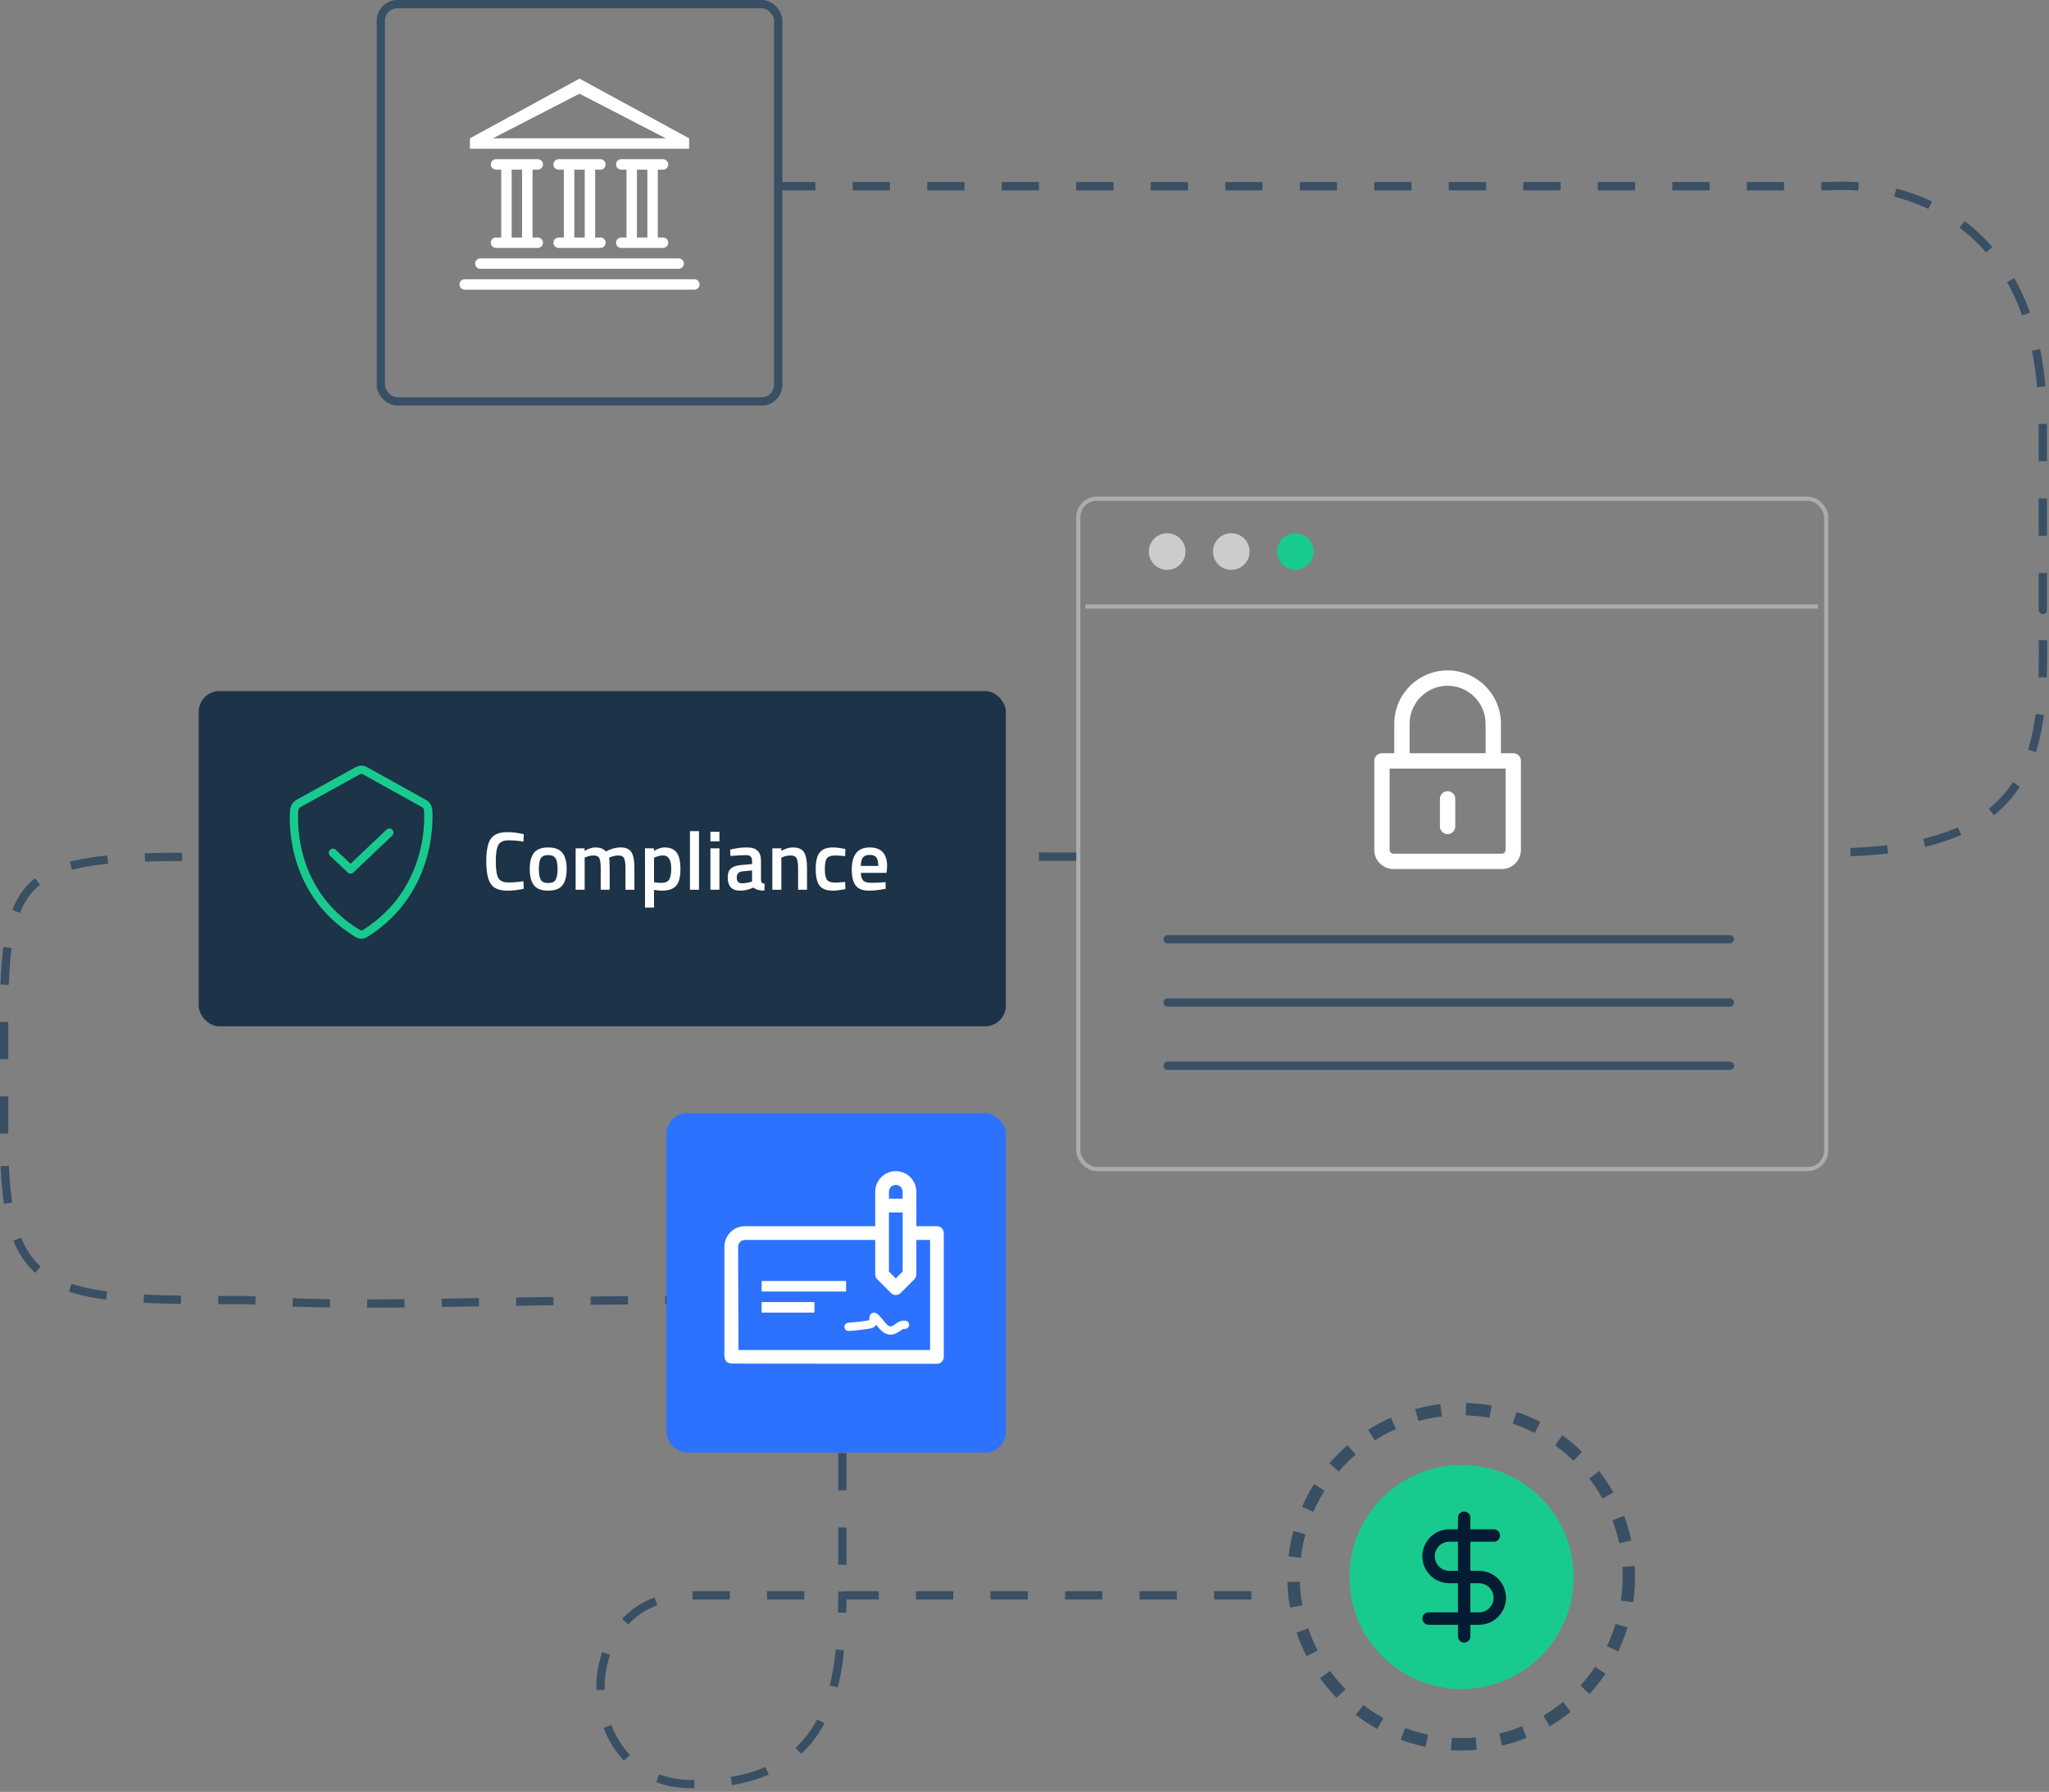 <svg width="495" height="433" viewBox="0 0 495 433" fill="none" xmlns="http://www.w3.org/2000/svg">
<rect x="0" y="0" width="495" height="433" fill="#808080" stroke="none"/>
<path d="M188 45H441.5C460.5 43.667 493.5 53.2 493.5 102C493.5 150.8 493.5 148.667 493.5 146.5C493.5 176 497.2 206 442 206" stroke="#384F64" stroke-width="2" stroke-dasharray="9 9"/>
<path d="M260 207H55.936C9 207 1 207 1 244.942C1 277.426 1 276.006 1 274.564C1 314.17 12 314.17 60.033 314.17C86.236 316.037 113.964 314.17 165.611 314.17" stroke="#384F64" stroke-width="2" stroke-dasharray="9 9"/>
<path d="M203.5 351.117C203.5 399.917 203.5 386.783 203.5 384.617C203.5 408.5 200.5 431.117 167 431.117C138.5 431.117 137 385.5 167 385.5C208.143 385.5 284.81 385.5 311.5 385.5" stroke="#384F64" stroke-width="2" stroke-dasharray="9 9"/>
<rect x="260.5" y="120.5" width="180.677" height="162" rx="4.5" stroke="white" stroke-opacity="0.35"/>
<circle cx="281.97" cy="133.275" r="4.425" fill="white" fill-opacity="0.6"/>
<circle cx="297.458" cy="133.275" r="4.425" fill="white" fill-opacity="0.6"/>
<circle cx="312.944" cy="133.275" r="4.425" fill="#19CA8F"/>
<path d="M262.213 146.549H439.208" stroke="white" stroke-opacity="0.35"/>
<path d="M282.072 226.969H417.906" stroke="#384F64" stroke-width="2" stroke-linecap="round"/>
<path d="M282.072 242.25H417.906" stroke="#384F64" stroke-width="2" stroke-linecap="round"/>
<path d="M282.072 257.531H417.906" stroke="#384F64" stroke-width="2" stroke-linecap="round"/>
<path d="M365.586 182.014H362.596V174.894C362.596 167.784 356.819 162 349.712 162C342.605 162 336.828 167.788 336.828 174.902V182.014H333.872C332.848 182.014 332 182.828 332 183.852V205.365C332 207.922 334.097 210 336.654 210H362.804C365.36 210 367.424 207.922 367.424 205.365V183.852C367.424 182.828 366.61 182.014 365.586 182.014ZM340.533 174.902C340.533 169.833 344.65 165.709 349.712 165.709C354.774 165.709 358.891 169.829 358.891 174.894V182.014H340.533V174.902ZM363.719 205.365C363.719 205.877 363.315 206.295 362.804 206.295H336.654C336.142 206.295 335.705 205.877 335.705 205.365V185.72H363.719V205.365Z" fill="white"/>
<path d="M349.712 201.563C350.736 201.563 351.565 200.733 351.565 199.709V193.032C351.565 192.008 350.736 191.178 349.712 191.178C348.688 191.178 347.859 192.008 347.859 193.032V199.709C347.859 200.733 348.688 201.563 349.712 201.563Z" fill="white"/>
<rect x="48" y="167" width="195" height="81" rx="5" fill="#1C3348"/>
<path d="M122.614 215.22C120.614 215.22 119.254 214.667 118.534 213.56C117.827 212.453 117.474 210.633 117.474 208.1C117.474 205.567 117.834 203.767 118.554 202.7C119.274 201.62 120.627 201.08 122.614 201.08C123.8 201.08 125.107 201.247 126.534 201.58L126.454 203.38C125.254 203.167 124.054 203.06 122.854 203.06C121.654 203.06 120.84 203.42 120.414 204.14C119.987 204.847 119.774 206.187 119.774 208.16C119.774 210.12 119.98 211.46 120.394 212.18C120.807 212.887 121.614 213.24 122.814 213.24C124.014 213.24 125.227 213.14 126.454 212.94L126.514 214.78C125.14 215.073 123.84 215.22 122.614 215.22ZM128.997 206.08C129.69 205.213 130.837 204.78 132.437 204.78C134.037 204.78 135.177 205.213 135.857 206.08C136.55 206.947 136.897 208.247 136.897 209.98C136.897 211.713 136.563 213.02 135.897 213.9C135.23 214.78 134.077 215.22 132.437 215.22C130.797 215.22 129.643 214.78 128.977 213.9C128.31 213.02 127.977 211.713 127.977 209.98C127.977 208.247 128.317 206.947 128.997 206.08ZM130.637 212.58C130.943 213.113 131.543 213.38 132.437 213.38C133.33 213.38 133.93 213.113 134.237 212.58C134.543 212.047 134.697 211.173 134.697 209.96C134.697 208.747 134.53 207.887 134.197 207.38C133.877 206.873 133.29 206.62 132.437 206.62C131.583 206.62 130.99 206.873 130.657 207.38C130.337 207.887 130.177 208.747 130.177 209.96C130.177 211.173 130.33 212.047 130.637 212.58ZM141.242 215H139.062V205H141.222V205.62C142.169 205.06 143.036 204.78 143.822 204.78C144.982 204.78 145.829 205.107 146.362 205.76C147.576 205.107 148.782 204.78 149.982 204.78C151.182 204.78 152.029 205.153 152.522 205.9C153.016 206.633 153.262 207.88 153.262 209.64V215H151.102V209.7C151.102 208.62 150.989 207.853 150.762 207.4C150.549 206.947 150.096 206.72 149.402 206.72C148.802 206.72 148.156 206.853 147.462 207.12L147.122 207.26C147.229 207.527 147.282 208.38 147.282 209.82V215H145.122V209.86C145.122 208.673 145.016 207.853 144.802 207.4C144.589 206.947 144.122 206.72 143.402 206.72C142.736 206.72 142.116 206.853 141.542 207.12L141.242 207.24V215ZM155.82 219.3V205H157.98V205.62C158.9 205.06 159.76 204.78 160.56 204.78C161.88 204.78 162.847 205.187 163.46 206C164.073 206.8 164.38 208.153 164.38 210.06C164.38 211.953 164.027 213.287 163.32 214.06C162.627 214.833 161.487 215.22 159.9 215.22C159.353 215.22 158.72 215.16 158 215.04V219.3H155.82ZM160.18 206.72C159.553 206.72 158.927 206.86 158.3 207.14L158 207.28V213.18C158.533 213.287 159.12 213.34 159.76 213.34C160.667 213.34 161.293 213.08 161.64 212.56C161.987 212.04 162.16 211.153 162.16 209.9C162.16 207.78 161.5 206.72 160.18 206.72ZM166.682 215V200.84H168.862V215H166.682ZM171.621 215V205H173.801V215H171.621ZM171.621 203.3V201H173.801V203.3H171.621ZM183.845 208.08V212.64C183.858 212.933 183.932 213.153 184.065 213.3C184.212 213.433 184.432 213.52 184.725 213.56L184.665 215.22C183.518 215.22 182.632 214.973 182.005 214.48C180.938 214.973 179.865 215.22 178.785 215.22C176.798 215.22 175.805 214.16 175.805 212.04C175.805 211.027 176.072 210.293 176.605 209.84C177.152 209.387 177.985 209.113 179.105 209.02L181.685 208.8V208.08C181.685 207.547 181.565 207.173 181.325 206.96C181.098 206.747 180.758 206.64 180.305 206.64C179.452 206.64 178.385 206.693 177.105 206.8L176.465 206.84L176.385 205.3C177.838 204.953 179.172 204.78 180.385 204.78C181.612 204.78 182.492 205.047 183.025 205.58C183.572 206.1 183.845 206.933 183.845 208.08ZM179.365 210.56C178.445 210.64 177.985 211.14 177.985 212.06C177.985 212.98 178.392 213.44 179.205 213.44C179.872 213.44 180.578 213.333 181.325 213.12L181.685 213V210.34L179.365 210.56ZM188.762 215H186.582V205H188.742V205.62C189.715 205.06 190.635 204.78 191.502 204.78C192.835 204.78 193.742 205.16 194.222 205.92C194.715 206.667 194.962 207.907 194.962 209.64V215H192.802V209.7C192.802 208.62 192.682 207.853 192.442 207.4C192.215 206.947 191.742 206.72 191.022 206.72C190.342 206.72 189.688 206.853 189.062 207.12L188.762 207.24V215ZM201.24 204.78C201.946 204.78 202.78 204.873 203.74 205.06L204.24 205.16L204.16 206.88C203.106 206.773 202.326 206.72 201.82 206.72C200.806 206.72 200.126 206.947 199.78 207.4C199.433 207.853 199.26 208.707 199.26 209.96C199.26 211.213 199.426 212.08 199.76 212.56C200.093 213.04 200.786 213.28 201.84 213.28L204.18 213.12L204.24 214.86C202.893 215.1 201.88 215.22 201.2 215.22C199.68 215.22 198.606 214.813 197.98 214C197.366 213.173 197.06 211.827 197.06 209.96C197.06 208.093 197.386 206.767 198.04 205.98C198.693 205.18 199.76 204.78 201.24 204.78ZM213.37 213.2L213.93 213.14L213.97 214.76C212.45 215.067 211.103 215.22 209.93 215.22C208.45 215.22 207.383 214.813 206.73 214C206.09 213.187 205.77 211.887 205.77 210.1C205.77 206.553 207.216 204.78 210.11 204.78C212.91 204.78 214.31 206.307 214.31 209.36L214.17 210.92H207.97C207.983 211.747 208.163 212.353 208.51 212.74C208.856 213.127 209.503 213.32 210.45 213.32C211.396 213.32 212.37 213.28 213.37 213.2ZM212.17 209.24C212.17 208.253 212.01 207.567 211.69 207.18C211.383 206.78 210.856 206.58 210.11 206.58C209.363 206.58 208.816 206.787 208.47 207.2C208.136 207.613 207.963 208.293 207.95 209.24H212.17Z" fill="white"/>
<path d="M103.438 195.766C103.409 195.431 103.304 195.11 103.131 194.832C102.959 194.554 102.726 194.33 102.454 194.179L88.112 186.213C87.862 186.074 87.587 186.001 87.307 186C87.028 185.999 86.752 186.071 86.502 186.209L72.063 194.175C71.528 194.474 71.16 195.045 71.084 195.703C71.061 195.896 69.024 215.102 86.448 225.591C86.716 225.753 87.016 225.836 87.322 225.833C87.627 225.83 87.926 225.74 88.191 225.573C104.933 215.1 103.506 196.551 103.438 195.766Z" stroke="#19CA8F" stroke-width="2"/>
<path d="M94.061 201.199L84.683 210.109L80.434 206.072" stroke="#19CA8F" stroke-width="2" stroke-linecap="round" stroke-linejoin="round"/>
<circle cx="353" cy="381" r="40.5" stroke="#384F64" stroke-width="3" stroke-dasharray="6 6"/>
<circle cx="353.08" cy="381.08" r="27.08" fill="#19CA8F"/>
<path d="M353.719 366.744V395.417" stroke="#021C33" stroke-width="3" stroke-linecap="round" stroke-linejoin="round"/>
<path d="M360.885 371.045H350.133C348.802 371.045 347.526 371.573 346.585 372.514C345.644 373.455 345.115 374.732 345.115 376.063C345.115 377.393 345.644 378.67 346.585 379.611C347.526 380.552 348.802 381.08 350.133 381.08H357.301C358.632 381.08 359.908 381.609 360.849 382.55C361.79 383.491 362.319 384.767 362.319 386.098C362.319 387.429 361.79 388.705 360.849 389.646C359.908 390.587 358.632 391.116 357.301 391.116H345.115" stroke="#021C33" stroke-width="3" stroke-linecap="round" stroke-linejoin="round"/>
<rect x="92" y="1" width="96" height="96" rx="4" stroke="#384F64" stroke-width="2"/>
<path fill-rule="evenodd" clip-rule="evenodd" d="M167.739 70H112.261C111.564 70 111 69.436 111 68.739C111 68.041 111.564 67.478 112.261 67.478H167.739C168.436 67.478 169 68.041 169 68.739C169 69.436 168.436 70 167.739 70ZM129.913 57.388C130.61 57.388 131.174 57.952 131.174 58.649C131.174 59.347 130.61 59.91 129.913 59.91H119.826C119.129 59.91 118.565 59.347 118.565 58.649C118.565 57.952 119.129 57.388 119.826 57.388H121.087V40.993H119.826C119.129 40.993 118.565 40.429 118.565 39.731C118.565 39.035 119.129 38.47 119.826 38.47H129.913C130.61 38.47 131.174 39.035 131.174 39.731C131.174 40.429 130.61 40.993 129.913 40.993H128.652V57.388H129.913ZM126.13 40.993H123.609V57.388H126.13V40.993ZM145.043 57.388C145.741 57.388 146.304 57.952 146.304 58.649C146.304 59.347 145.741 59.91 145.043 59.91H134.957C134.259 59.91 133.696 59.347 133.696 58.649C133.696 57.952 134.259 57.388 134.957 57.388H136.217V40.993H134.957C134.259 40.993 133.696 40.429 133.696 39.731C133.696 39.035 134.259 38.47 134.957 38.47H145.043C145.741 38.47 146.304 39.035 146.304 39.731C146.304 40.429 145.741 40.993 145.043 40.993H143.783V57.388H145.043ZM141.261 40.993H138.739V57.388H141.261V40.993ZM165.217 63.694C165.217 64.391 164.654 64.955 163.957 64.955H116.043C115.346 64.955 114.783 64.391 114.783 63.694C114.783 62.997 115.346 62.433 116.043 62.433H163.957C164.654 62.433 165.217 62.997 165.217 63.694ZM160.174 57.388C160.871 57.388 161.435 57.952 161.435 58.649C161.435 59.347 160.871 59.91 160.174 59.91H150.087C149.39 59.91 148.826 59.347 148.826 58.649C148.826 57.952 149.39 57.388 150.087 57.388H151.348V40.993H150.087C149.39 40.993 148.826 40.429 148.826 39.731C148.826 39.035 149.39 38.47 150.087 38.47H160.174C160.871 38.47 161.435 39.035 161.435 39.731C161.435 40.429 160.871 40.993 160.174 40.993H158.913V57.388H160.174ZM156.391 40.993H153.87V57.388H156.391V40.993ZM113.522 33.425L140 19L166.478 33.425V35.948H113.522V33.425ZM160.856 33.425L140 22.64L119.065 33.425H160.856Z" fill="white"/>
<rect x="161" y="269" width="82" height="82" rx="5" fill="#2D71FF"/>
<path d="M226.344 296.299H221.375V287.987C221.375 286.664 220.852 285.396 219.92 284.461C218.988 283.525 217.724 283 216.406 283C215.088 283 213.825 283.525 212.893 284.461C211.961 285.396 211.438 286.664 211.438 287.987V296.299H179.969C178.651 296.299 177.387 296.824 176.455 297.759C175.523 298.695 175 299.963 175 301.286V327.297C175 328.768 175.5 329.5 177 329.5C180.705 329.5 189.161 329.546 214.75 329.546H226.344C226.783 329.546 227.204 329.371 227.515 329.059C227.825 328.747 228 328.324 228 327.883V297.961C228 297.52 227.825 297.097 227.515 296.786C227.204 296.474 226.783 296.299 226.344 296.299ZM214.75 292.974H218.063V307.254L216.406 308.916L214.75 307.254V292.974ZM216.406 286.325C216.846 286.325 217.267 286.5 217.577 286.812C217.888 287.123 218.063 287.546 218.063 287.987V289.649H214.75V287.987C214.75 287.546 214.925 287.123 215.235 286.812C215.546 286.5 215.967 286.325 216.406 286.325ZM224.688 326.221H178.41C178.41 322.896 178.312 305.681 178.312 301.286C178.312 300.845 178.487 300.422 178.798 300.11C179.108 299.799 179.529 299.623 179.969 299.623H211.438V307.935C211.436 308.154 211.478 308.371 211.56 308.573C211.643 308.776 211.764 308.96 211.918 309.116L215.23 312.44C215.384 312.596 215.567 312.72 215.769 312.804C215.971 312.888 216.188 312.932 216.406 312.932C216.625 312.932 216.841 312.888 217.043 312.804C217.245 312.72 217.428 312.596 217.582 312.44L220.895 309.116C221.048 308.96 221.17 308.776 221.252 308.573C221.334 308.371 221.376 308.154 221.375 307.935V299.623H224.688V326.221Z" fill="white"/>
<path d="M184 309.545V312.091H204.4V309.545H184ZM184 314.636V317.182H196.75V314.636H184Z" fill="white"/>
<path d="M205 320.625C206.362 320.542 209.37 320.21 210.309 319.98C210.503 319.933 210.622 319.835 210.727 319.731C210.937 319.522 211 318.921 211.062 318.296C211.108 317.832 211.997 318.955 212.477 319.519C213.021 320.157 213.457 320.872 214.329 321.311C215.596 321.949 216.498 320.96 217.413 320.419C217.624 320.292 217.748 320.21 217.935 320.167C218.123 320.125 218.37 320.125 218.625 320.125" stroke="white" stroke-width="2" stroke-linecap="round"/>
</svg>
